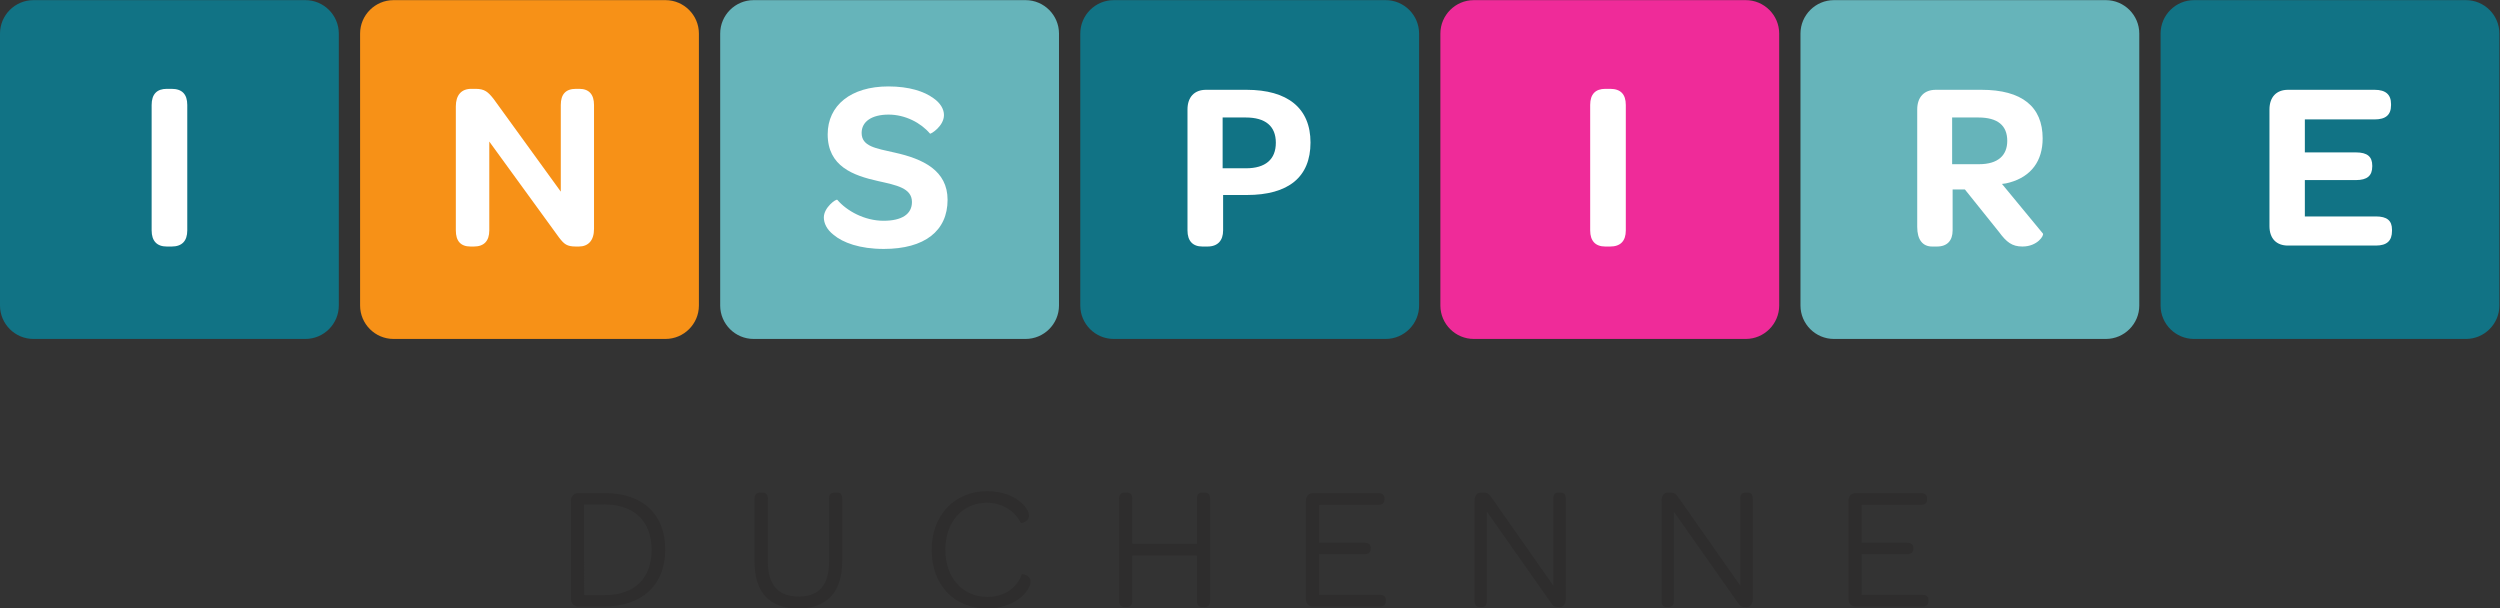 <svg xmlns:inkscape="http://www.inkscape.org/namespaces/inkscape" xmlns:sodipodi="http://sodipodi.sourceforge.net/DTD/sodipodi-0.dtd" xmlns="http://www.w3.org/2000/svg" xmlns:svg="http://www.w3.org/2000/svg" id="svg2" width="898.32" height="218.64" viewBox="0 0 898.32 218.64" sodipodi:docname="inspire-duchenne-logo.eps"><rect x="0" y="0" width="898.32" height="218.64" fill="#333333" stroke="none"/><defs id="defs6"></defs><g id="g8" inkscape:groupmode="layer" inkscape:label="ink_ext_XXXXXX" transform="matrix(1.333,0,0,-1.333,0,218.64)"><g id="g10" transform="scale(0.1)"><path d="m 1756.41,158.328 c 0,77.031 -46.79,121.953 -126.67,121.953 h -55.3 V 35.93 h 54.83 c 80.82,0 127.14,44.398 127.14,122.398 z m -217.42,131.863 c 0,12.309 8.51,20.797 19.38,20.797 h 72.32 c 102.09,0 162.59,-57.179 162.59,-152.168 0,-95.5 -62.39,-153.629 -165.43,-153.629 h -68.53 c -11.82,0 -20.33,8.969 -20.33,20.309 v 264.691" style="fill:#2e2d2d;fill-opacity:1;fill-rule:nonzero;stroke:none" id="path12"></path><path d="m 2033.95,296.352 c 0,10.859 5.67,16.07 15.12,16.07 h 5.2 c 9.93,0 15.6,-5.211 15.6,-16.07 V 126.191 c 0,-61.91 27.41,-94.05 82.72,-94.05 55.77,0 82.24,31.18 82.24,94.531 v 169.68 c 0,11.339 5.2,16.07 15.12,16.07 h 6.15 c 9.92,0 14.18,-4.731 14.18,-16.07 V 126.672 C 2270.28,43.949 2229.16,0 2151.64,0 2074.6,0 2033.95,43 2033.95,125.711 v 170.641" style="fill:#2e2d2d;fill-opacity:1;fill-rule:nonzero;stroke:none" id="path14"></path><path d="m 2661.25,316.199 c 43.48,0 74.21,-15.129 92.17,-31.679 13.23,-11.34 20.32,-25.04 20.32,-33.551 0,-17.957 -20.79,-21.739 -22.21,-20.309 -15.6,32.602 -50.58,54.34 -90.75,54.34 -66.65,0 -112.49,-51.531 -112.49,-127.148 0,-74.661 46.32,-126.672 113.43,-126.672 48.69,0 81.3,27.43 92.64,60.98 0.95,1.41 23.64,-1.891 23.64,-19.852 0,-9.449 -7.57,-25.52 -23.16,-39.699 C 2736.4,15.59 2703.79,0 2660.31,0 c -89.34,0 -148.89,64.75 -148.89,157.391 0,93.097 60.5,158.808 149.83,158.808" style="fill:#2e2d2d;fill-opacity:1;fill-rule:nonzero;stroke:none" id="path16"></path><path d="M 3016.78,19.828 V 296.352 c 0,10.859 5.19,16.07 15.12,16.07 h 4.73 c 10.4,0 15.59,-5.211 15.59,-16.07 V 174.398 h 174.41 v 121.954 c 0,10.859 4.73,16.07 14.66,16.07 h 5.2 c 10.39,0 15.59,-5.211 15.59,-16.07 V 19.828 c 0,-10.367 -5.2,-16.047 -15.59,-16.047 h -5.2 c -9.93,0 -14.66,5.68 -14.66,16.047 V 142.719 H 3052.22 V 19.828 c 0,-10.367 -5.19,-16.047 -15.59,-16.047 h -4.73 c -9.93,0 -15.12,5.68 -15.12,16.047" style="fill:#2e2d2d;fill-opacity:1;fill-rule:nonzero;stroke:none" id="path18"></path><path d="m 3520.24,25.5 v 264.691 c 0,12.309 7.56,20.797 19.38,20.797 h 175.83 c 10.87,0 16.54,-5.187 16.54,-14.636 v -2.383 c 0,-9.91 -5.67,-14.641 -16.54,-14.641 h -159.76 v -102.09 h 122.42 c 11.34,0 17.01,-5.187 17.01,-14.179 v -1.887 c 0,-9.922 -5.67,-14.672 -17.01,-14.672 H 3555.69 V 36.852 h 163.54 c 10.87,0 16.54,-4.711 16.54,-14.16 v -2.371 c 0,-9.941 -5.67,-15.129 -16.54,-15.129 h -179.61 c -11.82,0 -19.38,8.047 -19.38,20.309" style="fill:#2e2d2d;fill-opacity:1;fill-rule:nonzero;stroke:none" id="path20"></path><path d="M 3975.02,19.828 V 291.16 c 0,12.75 6.15,21.262 17.49,21.262 h 6.62 c 10.87,0 16.07,-5.211 22.69,-15.133 L 4187.25,61.43 V 296.352 c 0,10.859 4.25,16.07 14.65,16.07 h 4.25 c 9.93,0 14.65,-5.211 14.65,-16.07 V 24.578 c 0,-12.77 -6.61,-20.797 -17.01,-20.797 h -2.84 c -11.34,0 -14.65,3.297 -20.32,11.809 L 4008.11,260.91 V 19.828 c 0,-10.367 -4.73,-16.047 -14.65,-16.047 h -4.26 c -9.92,0 -14.18,5.68 -14.18,16.047" style="fill:#2e2d2d;fill-opacity:1;fill-rule:nonzero;stroke:none" id="path22"></path><path d="M 4478.96,19.828 V 291.16 c 0,12.75 6.15,21.262 17.49,21.262 h 6.62 c 10.87,0 16.07,-5.211 22.68,-15.133 L 4691.18,61.43 V 296.352 c 0,10.859 4.26,16.07 14.66,16.07 h 4.25 c 9.93,0 14.65,-5.211 14.65,-16.07 V 24.578 c 0,-12.77 -6.61,-20.797 -17.01,-20.797 h -2.84 c -11.34,0 -14.65,3.297 -20.32,11.809 L 4512.05,260.91 V 19.828 c 0,-10.367 -4.73,-16.047 -14.65,-16.047 h -4.26 c -9.92,0 -14.18,5.68 -14.18,16.047" style="fill:#2e2d2d;fill-opacity:1;fill-rule:nonzero;stroke:none" id="path24"></path><path d="m 4982.9,25.5 v 264.691 c 0,12.309 7.56,20.797 19.38,20.797 h 175.83 c 10.87,0 16.54,-5.187 16.54,-14.636 v -2.383 c 0,-9.91 -5.67,-14.641 -16.54,-14.641 h -159.76 v -102.09 h 122.42 c 11.34,0 17.01,-5.187 17.01,-14.179 v -1.887 c 0,-9.922 -5.67,-14.672 -17.01,-14.672 H 5018.35 V 36.852 h 163.54 c 10.87,0 16.54,-4.711 16.54,-14.16 v -2.371 c 0,-9.941 -5.67,-15.129 -16.54,-15.129 h -179.61 c -11.82,0 -19.38,8.047 -19.38,20.309" style="fill:#2e2d2d;fill-opacity:1;fill-rule:nonzero;stroke:none" id="path26"></path><path d="M 823.25,726.547 H 90.047 C 40.52,726.547 0,767.066 0,816.59 v 733.2 c 0,49.53 40.52,90.05 90.047,90.05 H 823.25 c 49.523,0 90.047,-40.52 90.047,-90.05 v -733.2 c 0,-49.524 -40.524,-90.043 -90.047,-90.043" style="fill:#117385;fill-opacity:1;fill-rule:evenodd;stroke:none" id="path28"></path><path d="m 1793.94,726.547 h -733.21 c -49.52,0 -90.042,40.519 -90.042,90.043 v 733.2 c 0,49.53 40.522,90.05 90.042,90.05 h 733.21 c 49.52,0 90.04,-40.52 90.04,-90.05 v -733.2 c 0,-49.524 -40.52,-90.043 -90.04,-90.043" style="fill:#f79117;fill-opacity:1;fill-rule:evenodd;stroke:none" id="path30"></path><path d="m 2764.62,726.547 h -733.2 c -49.52,0 -90.04,40.519 -90.04,90.043 v 733.2 c 0,49.53 40.52,90.05 90.04,90.05 h 733.2 c 49.53,0 90.05,-40.52 90.05,-90.05 v -733.2 c 0,-49.524 -40.52,-90.043 -90.05,-90.043" style="fill:#66b4ba;fill-opacity:1;fill-rule:evenodd;stroke:none" id="path32"></path><path d="m 3735.31,726.547 h -733.2 c -49.53,0 -90.05,40.519 -90.05,90.043 v 733.2 c 0,49.53 40.52,90.05 90.05,90.05 h 733.2 c 49.53,0 90.05,-40.52 90.05,-90.05 v -733.2 c 0,-49.524 -40.52,-90.043 -90.05,-90.043" style="fill:#117385;fill-opacity:1;fill-rule:evenodd;stroke:none" id="path34"></path><path d="m 4706,726.547 h -733.2 c -49.53,0 -90.05,40.519 -90.05,90.043 v 733.2 c 0,49.53 40.52,90.05 90.05,90.05 H 4706 c 49.53,0 90.05,-40.52 90.05,-90.05 v -733.2 c 0,-49.524 -40.52,-90.043 -90.05,-90.043" style="fill:#ef2b99;fill-opacity:1;fill-rule:evenodd;stroke:none" id="path36"></path><path d="m 5676.69,726.547 h -733.2 c -49.53,0 -90.05,40.519 -90.05,90.043 v 733.2 c 0,49.53 40.52,90.05 90.05,90.05 h 733.2 c 49.52,0 90.04,-40.52 90.04,-90.05 v -733.2 c 0,-49.524 -40.52,-90.043 -90.04,-90.043" style="fill:#66b4ba;fill-opacity:1;fill-rule:evenodd;stroke:none" id="path38"></path><path d="m 6647.38,726.547 h -733.21 c -49.52,0 -90.04,40.519 -90.04,90.043 v 733.2 c 0,49.53 40.52,90.05 90.04,90.05 h 733.21 c 49.52,0 90.04,-40.52 90.04,-90.05 v -733.2 c 0,-49.524 -40.52,-90.043 -90.04,-90.043" style="fill:#117385;fill-opacity:1;fill-rule:evenodd;stroke:none" id="path40"></path><path d="m 408.773,1357.25 c 0,29.2 14.282,43.48 40.887,43.48 h 12.977 c 27.906,0 42.183,-14.28 42.183,-43.48 v -338.11 c 0,-28.55 -14.277,-43.484 -42.183,-43.484 H 449.66 c -26.605,0 -40.887,14.934 -40.887,43.484 v 338.11" style="fill:#ffffff;fill-opacity:1;fill-rule:nonzero;stroke:none" id="path42"></path><path d="m 1228.76,1019.14 v 334.21 c 0,30.5 14.92,47.38 41.53,47.38 h 11.68 c 24.66,0 33.74,-8.44 48.67,-27.26 l 181.06,-249.84 v 233.62 c 0,28.55 12.98,43.48 40.88,43.48 h 9.09 c 25.96,0 39.59,-14.93 39.59,-43.48 v -334.22 c 0,-31.143 -15.58,-47.374 -40.89,-47.374 h -7.79 c -24.66,0 -31.8,6.496 -45.43,24.016 l -188.19,258.938 v -239.47 c 0,-28.55 -14.28,-43.484 -41.53,-43.484 h -9.09 c -26.61,0 -39.58,14.934 -39.58,43.484" style="fill:#ffffff;fill-opacity:1;fill-rule:nonzero;stroke:none" id="path44"></path><path d="m 2220.76,1054.18 c 0,26.61 33.1,50.62 36.34,47.37 25.31,-29.85 73.34,-56.45 124.6,-56.45 49.97,0 76.58,18.17 76.58,50.61 0,37.64 -42.19,45.43 -91.51,56.46 -66.84,14.93 -135.63,39.59 -135.63,125.9 0,77.88 62.3,129.15 163.54,129.15 56.46,0 96.69,-13.63 120.71,-31.15 20.11,-13.64 29.2,-30.51 29.2,-46.08 0,-29.85 -35.69,-51.92 -37.64,-49.97 -24.66,29.2 -66.84,51.26 -111.62,51.26 -45.43,0 -72.68,-18.82 -72.68,-49.32 0,-36.33 37.63,-41.53 89.55,-53.21 75.93,-16.87 142.12,-48.02 142.12,-127.2 0,-83.71 -61.65,-132.378 -171.97,-132.378 -64.89,0 -110.32,16.867 -135.63,38.278 -18.17,14.28 -25.96,31.16 -25.96,46.73" style="fill:#ffffff;fill-opacity:1;fill-rule:nonzero;stroke:none" id="path46"></path><path d="m 3439.2,1255.36 c 0,44.78 -27.91,68.14 -81.12,68.14 h -62.3 v -136.93 h 62.95 c 52.56,0 80.47,24.01 80.47,68.79 z m -238.16,-236.22 v 325.77 c 0,33.75 18.81,53.22 49.96,53.22 h 109.03 c 110.97,0 172.62,-49.32 172.62,-142.12 0,-93.45 -59.7,-141.47 -171.98,-141.47 h -63.59 v -95.4 c 0,-27.253 -14.28,-43.484 -42.18,-43.484 h -13.63 c -25.96,0 -40.23,14.934 -40.23,43.484" style="fill:#ffffff;fill-opacity:1;fill-rule:nonzero;stroke:none" id="path48"></path><path d="m 4286.54,1357.25 c 0,29.2 14.28,43.48 40.88,43.48 h 12.98 c 27.91,0 42.18,-14.28 42.18,-43.48 v -338.11 c 0,-28.55 -14.27,-43.484 -42.18,-43.484 h -12.98 c -26.6,0 -40.88,14.934 -40.88,43.484 v 338.11" style="fill:#ffffff;fill-opacity:1;fill-rule:nonzero;stroke:none" id="path50"></path><path d="m 5334.9,1197.6 c 51.27,0 75.93,24.01 75.93,62.95 0,41.53 -25.96,62.95 -77.87,62.95 h -70.74 v -125.9 z m -166.77,-169.37 v 316.68 c 0,33.75 18.81,53.22 49.96,53.22 h 123.31 c 109.02,0 164.83,-45.43 164.83,-131.09 0,-60.35 -30.5,-102.54 -88.9,-118.75 -6.5,-1.96 -13.63,-3.26 -20.77,-3.9 l 110.32,-133.68 c 3.89,-4.55 -14.28,-35.054 -55.16,-35.054 -27.91,0 -42.83,11.68 -62.95,38.934 l -92.15,114.87 h -33.1 v -110.32 c 0,-27.253 -14.28,-43.484 -42.18,-43.484 h -12.98 c -25.96,0 -40.23,18.821 -40.23,52.574" style="fill:#ffffff;fill-opacity:1;fill-rule:nonzero;stroke:none" id="path52"></path><path d="m 6117.64,1030.82 v 314.09 c 0,33.75 18.82,53.22 49.96,53.22 h 233.63 c 29.85,0 44.13,-12.98 44.13,-38.29 v -3.25 c 0,-25.95 -14.28,-38.29 -44.13,-38.29 h -188.2 v -88.9 h 137.58 c 31.15,0 44.13,-11.68 44.13,-35.7 v -1.94 c 0,-25.31 -13.63,-36.99 -44.13,-36.99 h -137.58 v -97.99 h 191.44 c 29.86,0 43.49,-11.03 43.49,-35.69 v -3.25 c 0,-26.606 -13.63,-39.586 -43.49,-39.586 H 6167.6 c -31.14,0 -49.96,18.82 -49.96,52.566" style="fill:#ffffff;fill-opacity:1;fill-rule:nonzero;stroke:none" id="path54"></path></g></g></svg>